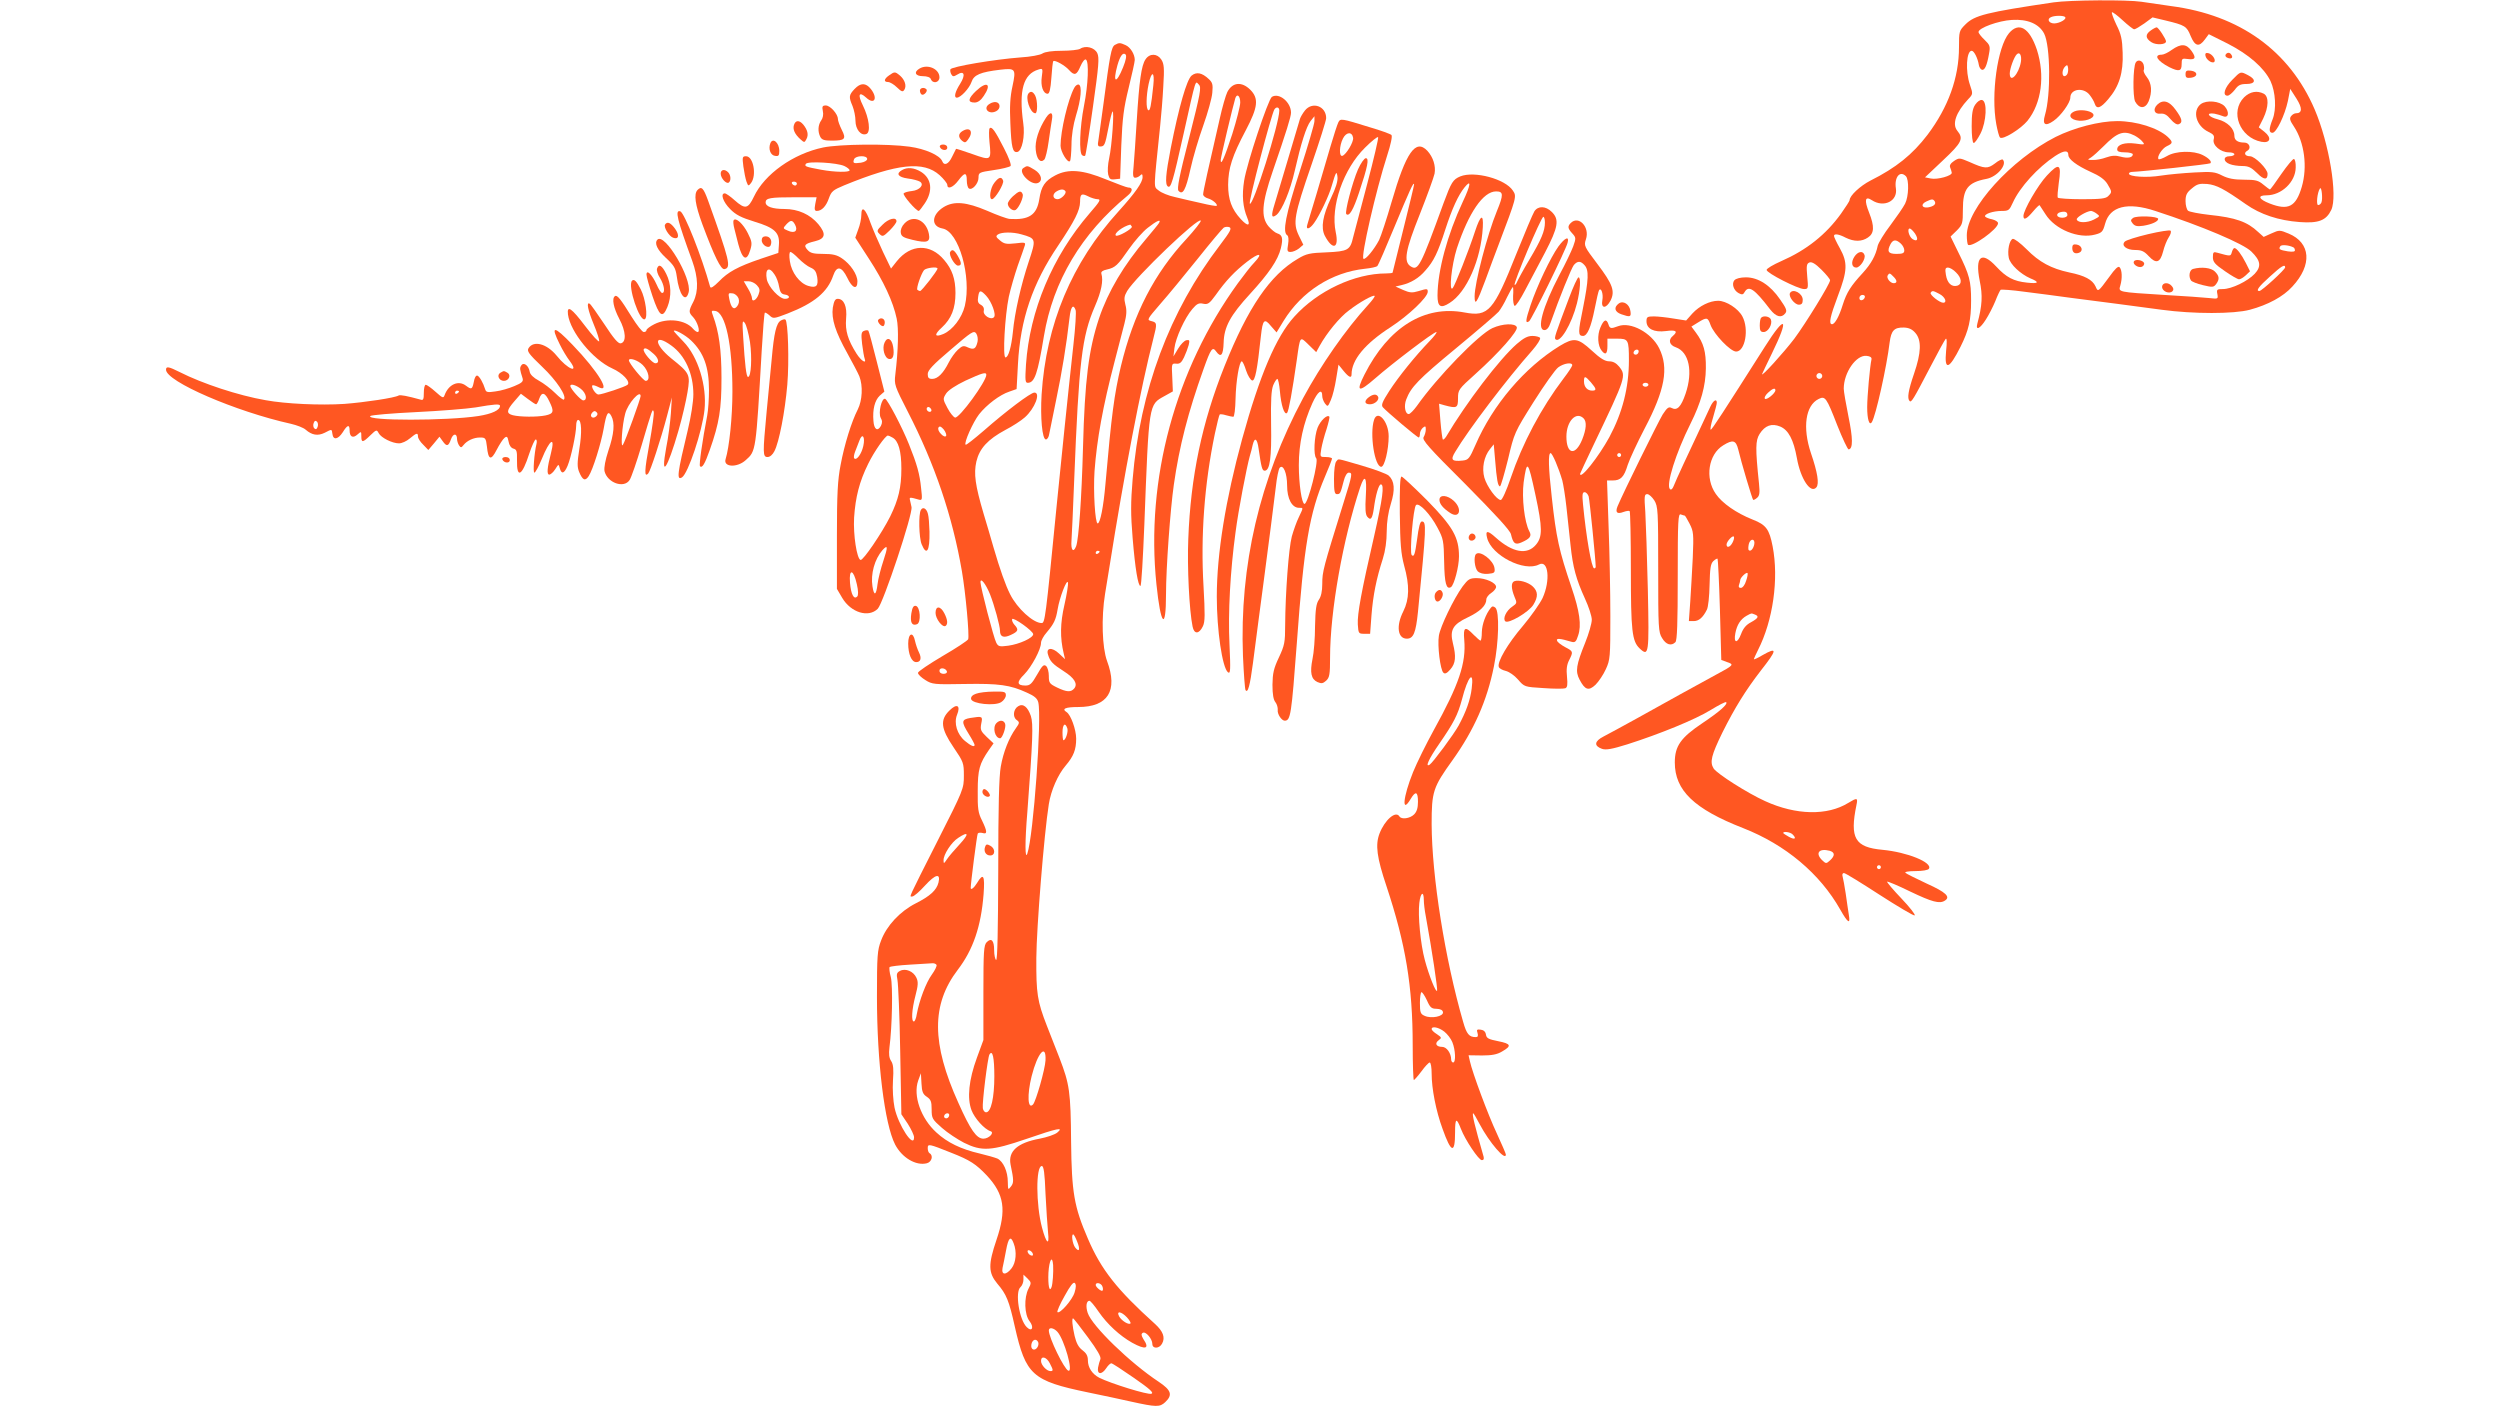 <?xml version="1.0" standalone="no"?>
<!DOCTYPE svg PUBLIC "-//W3C//DTD SVG 20010904//EN"
 "http://www.w3.org/TR/2001/REC-SVG-20010904/DTD/svg10.dtd">
<svg version="1.0" xmlns="http://www.w3.org/2000/svg"
 width="1280pt" height="720pt" viewBox="0 0 1280 720"
 preserveAspectRatio="xMidYMid meet">
<g transform="translate(0,720) scale(0.1,-0.1)"
fill="#ff5722" stroke="none">
<path d="M10515 7188 c-344 -51 -405 -66 -452 -113 -32 -32 -33 -35 -33 -117
0 -156 -55 -307 -161 -448 -77 -101 -161 -169 -293 -235 -52 -27 -106 -77
-106 -100 0 -4 -20 -35 -44 -69 -77 -107 -176 -186 -306 -243 -41 -18 -75 -38
-75 -45 0 -16 161 -98 192 -98 21 0 22 3 16 65 -5 55 -3 65 11 71 12 5 31 -6
62 -37 24 -24 44 -48 44 -54 0 -18 -125 -221 -183 -299 -54 -71 -172 -201
-165 -181 2 6 25 53 50 105 91 186 71 204 -37 33 -216 -340 -270 -423 -276
-423 -4 0 1 28 12 63 10 34 19 68 19 75 0 23 -18 12 -33 -20 -8 -18 -34 -72
-56 -120 -23 -49 -59 -127 -82 -175 -23 -49 -45 -99 -50 -112 -6 -15 -13 -21
-19 -15 -21 21 30 184 105 334 54 108 78 194 79 284 1 86 -11 129 -51 183
l-23 31 34 21 c45 28 50 27 64 -13 18 -48 102 -136 131 -136 46 0 67 115 32
180 -21 40 -83 80 -124 80 -43 0 -96 -26 -132 -65 l-32 -36 -64 10 c-35 6 -81
11 -101 11 -34 0 -38 -3 -38 -25 0 -39 39 -58 100 -50 51 7 63 -1 35 -25 -25
-20 -18 -47 15 -58 68 -24 89 -124 50 -238 -23 -67 -43 -88 -71 -73 -15 8 -23
2 -46 -33 -23 -38 -201 -398 -231 -470 -13 -32 -3 -42 31 -29 14 5 28 7 31 4
3 -4 6 -139 6 -300 0 -313 6 -366 45 -403 47 -44 49 -30 42 299 -4 168 -10
348 -13 399 -6 82 -5 92 10 92 9 0 25 -15 36 -32 19 -31 20 -52 20 -353 0
-301 1 -322 20 -352 20 -34 47 -42 68 -21 9 9 12 97 12 336 0 291 2 324 16
318 9 -3 17 -6 20 -6 2 0 13 -19 25 -42 20 -39 21 -52 16 -173 -4 -71 -9 -174
-13 -227 l-7 -98 25 0 c26 0 47 18 67 58 7 12 13 70 14 127 2 84 5 108 19 122
10 9 20 15 22 12 2 -2 8 -120 12 -261 l7 -257 30 -11 c37 -12 34 -16 -58 -65
-101 -55 -250 -137 -402 -222 -73 -40 -151 -83 -173 -94 -47 -24 -50 -48 -8
-63 20 -7 50 -2 130 23 166 53 348 127 427 176 41 25 76 43 79 40 10 -10 -33
-48 -121 -107 -112 -75 -142 -118 -142 -202 0 -143 99 -238 350 -336 217 -85
393 -233 497 -417 39 -69 53 -78 44 -27 -3 21 -11 71 -16 109 -6 39 -13 78
-16 88 -3 10 0 17 7 17 7 0 88 -50 182 -111 93 -60 174 -108 180 -106 6 2 -24
41 -67 86 -43 45 -76 84 -74 87 3 2 56 -20 119 -51 111 -53 150 -64 177 -46
30 19 5 43 -93 87 -55 26 -104 50 -109 55 -6 5 15 9 51 9 36 0 65 5 69 12 20
32 -111 85 -238 97 -141 13 -168 59 -133 229 8 38 4 39 -42 11 -107 -66 -267
-63 -425 9 -91 41 -246 140 -264 167 -21 33 -12 68 45 185 64 128 119 216 196
316 85 108 87 124 8 79 -23 -14 -43 -23 -43 -20 0 3 10 25 21 47 77 151 107
364 75 530 -17 88 -33 111 -103 138 -83 33 -156 84 -188 131 -57 81 -38 203
38 249 50 31 65 26 77 -22 14 -61 71 -252 76 -257 2 -2 11 2 20 10 13 11 15
25 10 74 -19 181 -18 219 3 253 28 44 62 56 106 38 42 -18 68 -67 85 -161 19
-108 71 -185 100 -150 15 18 6 76 -28 175 -44 131 -28 244 39 277 34 17 40 9
96 -135 27 -68 53 -123 58 -123 23 3 22 57 -1 169 -13 64 -24 128 -24 142 0
83 64 174 117 168 19 -2 27 -8 25 -18 -8 -35 -22 -190 -22 -245 0 -62 11 -97
24 -76 20 32 76 283 91 408 8 61 23 77 73 76 26 -1 43 -9 59 -28 32 -37 30
-100 -7 -208 -30 -87 -36 -127 -23 -140 9 -10 20 9 103 168 40 77 77 145 82
150 6 6 7 -18 2 -62 -10 -103 15 -96 74 22 42 84 54 136 54 236 0 99 -8 132
-65 246 l-40 82 32 31 c29 30 31 36 31 109 0 104 25 137 120 155 55 10 109 74
84 99 -4 3 -22 -5 -40 -20 -38 -28 -51 -28 -131 8 -50 21 -52 22 -78 5 -18
-12 -25 -23 -20 -34 4 -9 7 -21 8 -26 3 -16 -74 -37 -107 -30 l-30 6 92 87
c97 91 107 111 73 152 -27 34 -7 93 56 161 25 26 25 27 9 74 -24 70 -18 174 9
174 12 0 31 -37 37 -74 2 -11 9 -21 15 -23 15 -5 27 24 37 83 7 37 4 44 -23
70 -17 16 -31 34 -31 40 0 21 102 58 171 62 80 5 139 -20 165 -70 32 -63 35
-314 4 -418 -14 -48 1 -59 44 -29 37 25 86 93 86 119 0 45 67 55 99 14 11 -14
23 -34 26 -45 10 -30 30 -23 69 23 56 65 78 136 74 238 -2 69 -8 96 -32 143
-15 32 -26 61 -23 64 3 3 28 -16 55 -41 27 -25 54 -46 59 -46 6 0 29 14 52 30
l42 31 67 -16 c99 -24 108 -29 128 -79 22 -53 43 -59 73 -18 l20 27 98 -49
c107 -55 185 -123 218 -191 26 -56 31 -144 11 -195 -20 -50 -20 -70 -1 -70 20
0 63 89 79 163 l12 62 32 -50 c31 -49 30 -75 -3 -75 -7 0 -18 -6 -24 -14 -10
-12 -7 -23 14 -54 54 -82 70 -207 40 -309 -30 -102 -69 -122 -164 -85 -57 22
-65 42 -16 42 76 0 148 68 149 142 1 23 -3 42 -9 44 -5 2 -34 -33 -64 -76 -30
-44 -56 -80 -59 -80 -2 0 -17 11 -34 25 -25 21 -39 25 -99 25 -51 0 -81 6
-111 21 -37 19 -53 21 -142 16 -56 -3 -132 -10 -171 -16 -72 -12 -165 -6 -165
10 0 5 8 9 18 9 44 1 394 39 399 44 9 8 -7 26 -39 42 -47 24 -138 22 -183 -5
-21 -12 -40 -19 -43 -16 -11 10 18 56 43 67 31 14 31 21 4 47 -50 46 -160 81
-259 81 -91 0 -221 -34 -315 -81 -228 -116 -455 -366 -455 -504 0 -23 3 -44 6
-48 18 -17 154 80 154 110 0 8 -14 16 -30 20 -17 3 -33 10 -36 14 -7 13 41 29
85 29 35 0 39 3 57 43 35 78 128 180 216 238 46 30 68 31 68 5 0 -21 42 -53
112 -85 48 -21 74 -40 88 -63 24 -40 24 -42 4 -62 -12 -13 -40 -16 -134 -16
-65 0 -121 4 -124 8 -3 5 0 39 5 76 15 97 2 105 -61 37 -46 -49 -120 -177
-120 -207 0 -24 17 -15 49 23 17 20 32 35 34 32 1 -2 15 -23 30 -46 49 -78
170 -127 254 -104 35 9 40 15 51 55 24 90 115 113 257 66 240 -78 452 -168
492 -208 48 -47 52 -76 17 -114 -36 -38 -118 -78 -163 -78 -30 0 -33 -2 -28
-26 4 -25 4 -25 -42 -20 -25 3 -129 10 -231 16 -239 15 -234 14 -224 48 11 37
9 81 -4 94 -7 7 -23 -8 -52 -49 -59 -80 -58 -79 -71 -49 -16 34 -55 55 -134
71 -93 20 -154 53 -218 118 -33 33 -64 56 -72 54 -17 -7 -28 -59 -20 -97 7
-34 60 -83 110 -105 50 -20 43 -29 -17 -22 -68 7 -106 27 -157 82 -76 82 -110
53 -85 -72 16 -77 13 -127 -12 -220 -10 -38 14 -26 43 20 15 23 37 66 49 95
11 29 24 55 27 58 3 3 59 -1 124 -10 65 -8 171 -22 236 -31 64 -8 169 -22 232
-30 63 -8 168 -22 233 -31 162 -22 369 -22 451 0 93 25 171 67 218 119 103
111 94 224 -19 271 -46 19 -48 19 -88 1 l-40 -18 -28 25 c-56 53 -116 74 -251
88 -52 6 -100 15 -108 21 -7 6 -13 28 -13 49 0 31 6 44 32 65 27 23 39 26 79
23 48 -5 86 -25 197 -103 75 -53 168 -84 277 -92 96 -7 135 8 161 62 34 72
-11 342 -85 515 -129 300 -383 483 -736 529 -49 7 -117 17 -151 22 -74 11
-366 9 -449 -3z m58 -75 c11 -10 -26 -32 -55 -33 -29 0 -40 24 -15 33 18 8 63
8 70 0z m13 -289 c-3 -8 -10 -14 -16 -14 -14 0 -13 33 3 49 10 10 13 9 15 -4
2 -9 1 -23 -2 -31z m343 -318 c15 -8 34 -22 41 -32 13 -15 11 -16 -37 -9 -55
7 -93 -5 -93 -30 0 -11 12 -15 40 -15 22 0 40 -5 40 -10 0 -17 -26 -22 -63
-12 -24 7 -45 6 -73 -4 -21 -8 -52 -14 -69 -13 -28 0 -29 1 -10 12 11 7 40 33
65 58 71 72 103 83 159 55z m-1171 -208 c17 -17 15 -104 -4 -141 -9 -18 -43
-67 -75 -110 -33 -43 -61 -90 -65 -105 -10 -50 -34 -93 -77 -140 -61 -66 -82
-99 -102 -162 -19 -62 -41 -100 -55 -100 -18 0 -10 39 30 145 49 129 51 170
10 244 -17 30 -30 58 -30 63 0 13 24 10 60 -9 43 -21 82 -21 114 1 32 21 34
56 6 127 -26 65 -21 87 14 64 61 -40 133 -5 123 60 -9 57 20 94 51 63z m2128
-134 c-3 -8 -11 -14 -17 -14 -11 0 -5 64 9 85 9 12 15 -52 8 -71z m-1980 5 c8
-14 -5 -26 -35 -31 -32 -4 -38 16 -9 30 30 14 35 14 44 1z m679 -70 c0 -17
-47 -19 -52 -2 -2 6 4 13 14 16 26 7 38 2 38 -14z m150 7 c18 -13 17 -14 -14
-30 -35 -18 -82 -18 -88 0 -4 11 51 43 73 44 5 0 19 -6 29 -14z m-930 -102
c19 -29 12 -44 -13 -28 -18 12 -29 54 -14 54 5 0 17 -12 27 -26z m-73 -51 c10
-9 18 -24 18 -35 0 -14 -8 -18 -40 -18 -43 0 -50 13 -30 51 13 23 28 24 52 2z
m2011 -20 c4 -2 7 -9 7 -15 0 -7 -13 -8 -36 -5 -42 7 -49 11 -39 26 5 10 46 6
68 -6z m-43 -102 c0 -11 -120 -121 -132 -121 -20 0 -4 22 54 74 60 55 78 65
78 47z m-1685 -26 c30 -29 32 -61 5 -68 -28 -7 -50 13 -57 56 -5 30 -3 37 11
37 9 0 28 -11 41 -25z m-321 -21 c20 -19 21 -34 2 -34 -18 0 -39 27 -31 40 8
13 11 13 29 -6z m236 -89 c29 -15 41 -45 19 -45 -18 0 -70 41 -64 51 8 12 11
12 45 -6z m-382 -17 c-6 -18 -28 -21 -28 -4 0 9 7 16 16 16 9 0 14 -5 12 -12z
m-218 -403 c0 -8 -7 -15 -15 -15 -8 0 -15 7 -15 15 0 8 7 15 15 15 8 0 15 -7
15 -15z m-240 -73 c0 -16 -48 -54 -54 -43 -4 5 4 19 16 30 23 22 38 27 38 13z
m-220 -781 c-12 -23 -30 -28 -30 -9 0 16 34 52 38 39 2 -5 -2 -19 -8 -30z
m112 -7 c-4 -23 -19 -40 -28 -31 -4 3 -3 18 0 32 8 30 33 28 28 -1z m-42 -188
c-6 -21 -18 -36 -27 -36 -10 0 -13 6 -9 16 3 9 6 19 6 24 0 12 31 42 37 36 3
-2 0 -21 -7 -40z m44 -172 c24 -9 19 -19 -19 -40 -25 -13 -40 -31 -51 -61 -19
-50 -39 -47 -29 5 8 43 27 72 57 89 28 15 23 14 42 7z m194 -1126 c22 -22 12
-29 -18 -13 -16 9 -30 18 -30 20 0 10 36 5 48 -7z m190 -84 c27 -8 28 -25 2
-49 -20 -18 -21 -18 -42 2 -35 36 -14 61 40 47z m262 -84 c0 -5 -4 -10 -10
-10 -5 0 -10 5 -10 10 0 6 5 10 10 10 6 0 10 -4 10 -10z"/>
<path d="M9494 5885 c-18 -28 -13 -55 10 -55 20 0 50 46 42 65 -8 23 -34 18
-52 -10z"/>
<path d="M10286 7030 c-59 -71 -93 -313 -65 -466 6 -32 14 -63 19 -68 13 -14
106 43 141 86 72 90 90 232 48 363 -38 113 -92 145 -143 85z m61 -147 c-11
-64 -57 -112 -57 -59 0 24 22 85 36 98 15 15 26 -6 21 -39z"/>
<path d="M11012 7044 c-29 -20 -28 -40 3 -60 24 -16 75 -13 75 4 0 12 -39 72
-48 72 -4 0 -18 -7 -30 -16z"/>
<path d="M5708 6970 c-18 -11 -25 -48 -58 -300 -12 -85 -23 -170 -26 -187 -5
-26 -3 -33 9 -33 22 0 25 7 42 95 8 43 18 81 21 84 10 9 -3 -176 -17 -239 -7
-31 -9 -68 -5 -84 6 -22 11 -27 34 -24 l27 3 6 170 c6 143 12 190 38 296 17
69 31 133 31 142 0 29 -22 65 -47 76 -29 13 -33 13 -55 1z m42 -115 c-35 -87
-54 -81 -29 10 14 50 29 69 42 56 6 -6 2 -29 -13 -66z"/>
<path d="M11120 6945 c-19 -14 -42 -25 -52 -25 -43 0 -23 -32 39 -64 49 -24
63 -21 63 15 0 29 2 31 30 27 41 -6 46 6 20 42 -26 36 -53 38 -100 5z"/>
<path d="M5530 6950 c-8 -5 -50 -10 -93 -10 -49 0 -86 -5 -100 -14 -12 -8 -62
-17 -112 -20 -133 -10 -353 -47 -359 -61 -2 -6 0 -18 5 -26 7 -12 12 -12 30
-1 36 23 44 -1 15 -47 -27 -42 -33 -71 -17 -71 20 0 64 48 75 80 12 37 46 51
147 63 78 9 82 5 63 -84 -12 -53 -15 -106 -11 -189 5 -127 12 -153 36 -148 24
5 40 82 30 148 -23 167 0 251 78 274 22 7 23 5 17 -37 -7 -47 7 -87 30 -87 9
0 15 23 19 81 3 44 7 83 10 86 8 7 60 -22 81 -46 27 -30 39 -26 58 20 10 23
22 38 28 34 16 -10 12 -126 -10 -237 -22 -112 -26 -243 -9 -253 6 -4 12 -5 15
-2 3 2 21 115 40 251 30 212 33 251 22 274 -14 29 -60 41 -88 22z"/>
<path d="M11292 6914 c4 -20 34 -41 45 -31 10 11 -11 41 -31 45 -12 3 -17 -2
-14 -14z"/>
<path d="M11395 6920 c-3 -6 1 -13 10 -16 19 -8 30 0 20 15 -8 14 -22 14 -30
1z"/>
<path d="M5865 6896 c-21 -31 -32 -107 -45 -316 -6 -96 -13 -201 -16 -232 -5
-46 -3 -58 8 -58 8 0 19 5 26 12 9 9 12 7 12 -9 0 -27 -37 -80 -123 -175 -240
-264 -371 -578 -394 -938 -7 -118 3 -230 22 -230 7 0 15 12 17 28 3 15 19 95
36 177 29 139 52 278 68 418 6 56 19 73 31 40 4 -9 -1 -89 -11 -177 -30 -272
-63 -596 -86 -826 -57 -582 -60 -600 -77 -600 -43 0 -125 75 -161 147 -23 45
-52 126 -86 243 -13 47 -36 123 -50 170 -43 146 -51 204 -37 267 16 67 58 113
149 162 35 18 80 47 99 64 51 45 83 127 49 127 -19 0 -145 -95 -259 -195 -49
-42 -90 -75 -93 -72 -10 9 38 116 69 156 39 49 106 100 155 116 l37 13 7 129
c12 227 74 411 206 606 85 127 111 179 112 223 0 41 7 46 41 29 15 -8 38 -15
49 -15 18 0 12 -11 -41 -72 -191 -221 -307 -499 -326 -775 -5 -80 -4 -93 9
-93 35 0 51 45 83 240 47 281 192 524 428 718 27 22 29 42 3 42 -7 0 -57 19
-112 41 -121 50 -194 56 -261 21 -53 -28 -72 -55 -82 -123 -13 -80 -53 -106
-151 -100 -14 1 -66 20 -116 42 -106 45 -169 51 -222 19 -63 -39 -67 -99 -6
-110 83 -15 149 -247 114 -396 -15 -62 -63 -124 -110 -144 -45 -19 -49 -4 -8
33 49 45 70 98 70 177 0 72 -17 121 -58 169 -71 85 -171 82 -242 -6 l-30 -38
-41 85 c-22 47 -51 114 -64 149 -25 73 -47 91 -47 40 0 -18 -7 -52 -16 -74
l-15 -42 70 -108 c75 -115 124 -220 142 -306 11 -51 8 -162 -7 -287 -6 -51 -4
-57 64 -190 139 -270 229 -537 277 -817 19 -110 39 -330 32 -348 -3 -7 -62
-46 -131 -86 -69 -41 -126 -79 -126 -86 0 -8 17 -24 38 -37 35 -22 44 -23 202
-20 176 3 232 -5 317 -44 39 -17 54 -30 59 -50 19 -76 -25 -686 -56 -774 -12
-36 -13 57 0 212 28 370 31 452 18 492 -16 47 -40 66 -65 50 -25 -15 -29 -55
-8 -70 16 -12 16 -15 -4 -43 -35 -49 -64 -121 -77 -196 -9 -50 -13 -204 -13
-533 -1 -306 -4 -461 -11 -457 -5 3 -10 26 -10 50 0 50 -14 65 -38 41 -15 -15
-17 -47 -17 -259 l0 -242 -33 -90 c-42 -114 -51 -208 -28 -269 16 -42 66 -98
98 -108 21 -7 -9 -38 -37 -38 -35 0 -66 44 -128 183 -138 305 -139 504 -3 682
78 102 119 221 132 387 7 96 -1 111 -33 58 -15 -25 -33 -40 -33 -26 0 24 32
272 36 278 3 5 14 6 25 3 25 -8 24 8 -3 64 -20 39 -23 61 -22 151 0 110 9 140
57 210 l24 34 -35 33 c-30 29 -34 36 -28 68 8 38 7 39 -56 29 -46 -8 -47 -19
-8 -82 17 -27 30 -52 30 -56 0 -13 -19 -5 -49 20 -41 34 -58 92 -41 134 20 49
-1 60 -39 22 -49 -48 -44 -92 21 -188 51 -75 53 -80 53 -145 0 -67 -1 -71
-135 -335 -156 -309 -145 -284 -129 -284 8 0 37 25 65 56 54 59 81 65 69 15
-10 -39 -43 -69 -116 -106 -81 -41 -150 -115 -178 -191 -19 -49 -21 -77 -21
-288 0 -333 39 -651 93 -756 35 -67 106 -110 162 -96 25 6 35 39 15 51 -6 3
-10 15 -10 26 0 24 5 23 120 -23 97 -38 127 -58 183 -117 89 -96 101 -176 49
-329 -43 -127 -42 -168 4 -224 47 -55 60 -86 90 -221 56 -247 89 -277 374
-336 80 -17 179 -37 220 -47 131 -29 148 -29 176 -3 39 37 31 61 -33 104 -147
97 -342 286 -364 353 -11 33 -7 62 9 62 5 0 26 -25 47 -56 44 -64 108 -123
172 -159 69 -38 91 -31 57 19 -11 19 -12 26 -3 32 15 9 49 -31 49 -57 0 -26
36 -25 50 2 17 31 5 63 -37 101 -193 174 -275 277 -343 436 -71 164 -83 237
-86 497 -2 256 -8 294 -59 427 -20 51 -49 126 -65 166 -49 126 -55 165 -54
347 1 156 40 638 64 788 11 70 46 150 86 197 41 48 54 82 54 138 0 47 -28 123
-49 136 -27 17 -6 26 59 26 153 0 205 83 148 236 -25 69 -30 221 -10 344 7 41
17 102 22 135 75 475 162 927 226 1175 19 73 18 79 -11 86 -24 6 -23 8 46 88
39 44 125 149 191 231 66 83 126 154 133 159 7 5 20 6 29 3 14 -6 6 -21 -47
-91 -260 -340 -410 -743 -448 -1201 -10 -118 -10 -179 0 -299 13 -159 28 -246
40 -246 5 0 13 141 20 313 24 627 22 614 103 659 l43 24 -3 72 c-4 71 -3 72
20 70 18 -2 27 5 40 32 9 19 20 48 24 63 6 25 4 28 -12 25 -10 -2 -29 -21 -42
-43 l-24 -40 5 42 c6 52 53 156 92 201 23 27 33 32 55 27 24 -5 32 0 64 44 52
74 99 123 161 171 62 48 84 46 38 -3 -17 -17 -55 -66 -85 -107 -321 -443 -473
-1005 -417 -1542 22 -213 49 -241 49 -50 0 133 22 435 40 560 28 197 73 371
152 592 38 107 46 117 65 90 24 -33 36 -19 38 45 2 81 34 140 136 251 96 105
142 172 157 233 12 50 8 68 -18 76 -11 3 -31 20 -45 36 -40 48 -35 118 21 281
71 206 94 281 94 301 0 54 -61 104 -98 81 -19 -13 -128 -340 -142 -429 -12
-75 -7 -135 16 -190 18 -43 3 -46 -33 -7 -47 51 -65 100 -65 176 1 85 20 146
91 280 62 118 67 162 22 207 -44 43 -91 38 -117 -12 -8 -16 -26 -78 -39 -137
-59 -256 -85 -373 -85 -387 0 -8 11 -17 25 -21 23 -6 52 -31 44 -38 -2 -2 -38
4 -79 14 -41 9 -102 23 -134 31 -33 7 -70 22 -84 34 -26 22 -27 -7 8 330 5 50
13 140 16 202 6 95 4 116 -10 138 -21 32 -60 33 -81 1z m40 -133 c-11 -107
-17 -133 -26 -127 -12 7 -11 72 2 134 15 70 32 65 24 -7z m445 -88 c0 -18 -19
-92 -41 -162 -40 -122 -59 -165 -59 -132 0 13 64 282 75 317 9 25 25 11 25
-23z m200 -41 c0 -67 -135 -493 -151 -477 -8 8 110 457 126 483 10 15 25 12
25 -6z m-1095 -413 c7 -12 -22 -41 -40 -41 -23 0 -29 22 -10 37 22 15 41 17
50 4z m620 -244 c-165 -177 -271 -383 -336 -652 -34 -144 -48 -248 -79 -602
-10 -117 -27 -203 -40 -203 -13 0 -23 164 -16 268 12 161 42 329 103 562 19
74 42 161 50 193 11 43 13 68 5 97 -8 32 -6 44 9 70 45 74 369 384 377 360 2
-5 -31 -47 -73 -93z m-141 81 c-4 -7 -34 -43 -65 -80 -115 -134 -196 -271
-242 -408 -53 -160 -73 -316 -82 -660 -7 -263 -22 -470 -35 -506 -14 -37 -28
-21 -24 28 2 24 8 165 14 313 24 604 39 732 106 887 33 76 44 131 33 167 -3 9
7 17 28 21 44 10 55 21 114 106 28 40 71 89 96 108 47 37 70 46 57 24z m-139
-18 c6 -10 -73 -55 -82 -46 -11 11 38 48 74 56 1 0 4 -4 8 -10z m-565 -40 c75
-21 76 -23 37 -140 -39 -117 -72 -261 -81 -360 -8 -77 -23 -130 -38 -130 -15
0 -3 213 17 310 9 41 30 113 46 160 17 47 33 93 36 103 5 16 0 17 -48 11 -46
-5 -58 -3 -79 15 -21 17 -23 22 -10 31 19 12 75 13 120 0z m-430 -175 c0 -11
-81 -115 -89 -115 -4 0 -10 3 -14 6 -7 7 19 82 34 101 11 12 69 19 69 8z m249
-139 c28 -30 53 -98 40 -110 -15 -17 -58 10 -52 33 3 12 -2 23 -14 30 -15 7
-19 18 -15 40 5 37 12 38 41 7z m-44 -236 c-9 -37 -19 -42 -49 -29 -23 11 -29
9 -52 -12 -14 -13 -35 -42 -46 -64 -28 -56 -57 -85 -85 -85 -18 0 -23 6 -23
25 0 19 26 47 118 125 107 92 118 99 130 83 7 -10 10 -29 7 -43z m45 -169 c0
-34 -138 -223 -160 -219 -8 2 -26 24 -39 49 -24 45 -24 47 -7 74 11 17 49 42
99 66 85 39 107 46 107 30z m-283 -187 c-9 -9 -28 6 -21 18 4 6 10 6 17 -1 6
-6 8 -13 4 -17z m77 -126 c-4 -6 -15 -2 -26 10 -12 12 -17 25 -13 33 6 9 13 6
27 -10 10 -13 15 -28 12 -33z m786 -592 c0 -3 -4 -8 -10 -11 -5 -3 -10 -1 -10
4 0 6 5 11 10 11 6 0 10 -2 10 -4z m-561 -219 c22 -56 51 -161 51 -187 0 -31
19 -38 55 -21 39 18 42 27 19 52 -9 10 -14 23 -12 29 4 13 107 -60 108 -77 0
-19 -70 -51 -128 -59 -45 -6 -51 -4 -61 15 -13 23 -81 286 -81 310 0 26 27 -8
49 -62z m381 -53 c-22 -95 -23 -169 -4 -249 l7 -30 -31 29 c-36 34 -68 30 -56
-6 10 -34 23 -48 81 -85 55 -35 72 -65 53 -88 -17 -20 -38 -19 -88 5 -39 19
-42 24 -42 59 0 21 -6 44 -14 51 -12 10 -20 2 -46 -44 -27 -47 -36 -56 -60
-56 -44 0 -46 18 -6 57 38 39 86 128 86 162 0 11 13 35 29 53 37 44 47 64 56
118 10 61 48 160 53 137 2 -9 -6 -61 -18 -113z m-602 -341 c2 -8 -5 -13 -17
-13 -12 0 -21 6 -21 16 0 18 31 15 38 -3z m617 -293 c5 -17 -9 -60 -20 -60 -3
0 -5 18 -5 40 0 42 14 54 25 20z m-551 -592 c-27 -29 -57 -64 -66 -78 -15 -23
-17 -23 -17 -5 -1 29 40 93 75 115 54 36 57 21 8 -32z m-119 -618 c3 -5 -8
-28 -24 -50 -30 -41 -64 -132 -77 -202 -3 -21 -10 -38 -15 -38 -14 0 -11 59 8
132 14 53 15 71 5 92 -15 33 -56 50 -84 35 -17 -9 -19 -16 -13 -47 4 -21 11
-183 14 -362 l6 -325 33 -49 c17 -27 32 -58 32 -69 0 -61 -81 62 -100 152 -7
35 -11 93 -8 138 4 58 2 83 -9 100 -11 16 -13 36 -9 70 14 106 18 315 7 360
-7 25 -9 48 -6 52 4 3 50 9 103 12 53 3 105 6 114 7 9 1 19 -2 23 -8z m558
-489 c-2 -45 -49 -210 -64 -226 -27 -28 -31 49 -7 145 30 119 75 171 71 81z
m-262 -82 c0 -109 -17 -184 -42 -184 -8 0 -15 9 -17 21 -4 27 25 261 34 275
16 26 25 -15 25 -112z m-345 -105 c20 -14 24 -24 24 -64 0 -46 3 -51 53 -95
28 -25 80 -59 113 -76 91 -45 139 -42 320 20 160 55 193 62 157 32 -12 -10
-53 -24 -90 -31 -113 -21 -162 -64 -149 -132 17 -81 17 -94 2 -113 -15 -19
-15 -18 -16 23 0 54 -23 105 -53 120 -12 5 -53 17 -91 26 -95 22 -166 56 -222
108 -79 72 -120 188 -93 265 l14 38 3 -53 c2 -43 8 -55 28 -68z m114 -92 c0
-13 -12 -22 -22 -16 -10 6 -1 24 13 24 5 0 9 -4 9 -8z m493 -404 c4 -79 10
-168 13 -198 8 -71 -9 -58 -31 25 -31 117 -32 315 -1 315 10 0 15 -36 19 -142z
m162 -245 c17 -41 11 -58 -11 -29 -13 19 -20 66 -9 66 3 0 12 -16 20 -37z
m-325 -9 c17 -43 12 -99 -11 -128 -28 -36 -53 -35 -46 2 4 15 11 55 18 90 12
66 24 77 39 36z m98 -53 c3 -8 -1 -12 -9 -9 -7 2 -15 10 -17 17 -3 8 1 12 9 9
7 -2 15 -10 17 -17z m104 -58 c2 -38 -2 -95 -8 -113 -11 -30 -19 9 -16 74 4
65 20 92 24 39z m-126 -121 c-24 -46 -21 -133 5 -166 25 -32 13 -58 -14 -31
-39 38 -61 181 -32 205 8 7 15 24 15 38 l0 26 21 -20 c20 -20 20 -23 5 -52z
m236 -19 c-11 -38 -76 -112 -88 -101 -3 4 13 41 37 83 29 53 45 73 52 66 7 -7
7 -22 -1 -48z m142 31 c4 -9 4 -19 1 -22 -6 -6 -35 18 -35 29 0 16 28 10 34
-7z m126 -159 c13 -14 21 -28 18 -31 -9 -9 -46 14 -58 36 -16 30 11 26 40 -5z
m-200 -102 c48 -65 69 -101 64 -112 -4 -9 -9 -28 -12 -43 -6 -36 19 -38 42 -3
9 14 21 25 26 25 5 0 57 -34 116 -75 82 -57 103 -76 89 -81 -16 -7 -207 52
-267 82 -36 19 -58 52 -58 89 0 23 -8 37 -28 52 -20 15 -31 36 -40 73 -12 52
-15 90 -8 90 3 0 36 -43 76 -97z m-156 28 c35 -39 83 -208 56 -199 -21 7 -100
169 -100 206 0 18 25 14 44 -7z m-100 -50 c9 -14 -4 -41 -20 -41 -8 0 -14 8
-14 18 0 29 22 43 34 23z m61 -111 c18 -35 19 -40 3 -40 -19 0 -48 31 -48 52
0 28 28 21 45 -12z"/>
<path d="M10935 6880 c-14 -22 -16 -175 -3 -200 21 -38 52 -38 69 1 19 48 16
92 -9 124 -12 15 -19 31 -16 36 3 5 2 18 -1 29 -7 21 -30 27 -40 10z"/>
<path d="M4708 6849 c-31 -18 -22 -39 17 -39 22 0 38 -6 41 -15 10 -26 44 -18
44 9 0 43 -60 70 -102 45z"/>
<path d="M11190 6820 c0 -17 5 -21 28 -18 16 2 27 9 27 18 0 9 -11 16 -27 18
-23 3 -28 -1 -28 -18z"/>
<path d="M4552 6814 c-26 -18 -29 -34 -5 -34 9 0 30 -12 45 -27 24 -23 30 -25
38 -13 13 20 3 51 -22 73 -25 21 -28 21 -56 1z"/>
<path d="M6101 6813 c-25 -21 -65 -160 -107 -373 -26 -134 -30 -185 -14 -195
15 -9 25 23 80 270 66 295 59 271 78 252 14 -14 9 -41 -50 -274 -50 -194 -63
-261 -54 -270 22 -24 37 4 61 111 13 60 43 160 66 224 23 65 44 140 46 167 4
43 1 53 -19 71 -34 32 -62 37 -87 17z"/>
<path d="M11429 6791 c-39 -39 -52 -81 -24 -81 8 0 24 14 37 30 17 24 29 30
60 30 47 0 51 23 8 45 -39 20 -37 21 -81 -24z"/>
<path d="M4375 6744 c-29 -31 -30 -40 -10 -87 8 -20 15 -54 15 -75 0 -44 28
-79 56 -68 23 9 14 81 -18 146 -28 56 -20 74 17 40 42 -39 61 -3 24 44 -26 33
-53 33 -84 0z"/>
<path d="M4997 6734 c-41 -39 -44 -59 -7 -59 16 0 32 11 47 34 42 62 16 78
-40 25z"/>
<path d="M5500 6750 c-32 -59 -70 -221 -70 -296 0 -31 37 -91 48 -79 4 3 7 41
8 83 0 48 9 104 23 150 26 84 32 153 14 159 -6 2 -17 -5 -23 -17z"/>
<path d="M4710 6736 c0 -8 4 -17 9 -20 11 -7 33 18 24 27 -12 12 -33 7 -33 -7z"/>
<path d="M5267 6723 c-20 -20 7 -103 34 -103 12 0 12 66 -1 91 -11 20 -22 24
-33 12z"/>
<path d="M11490 6702 c-74 -74 -23 -206 88 -228 46 -9 55 20 16 51 l-29 23 23
46 c28 59 29 111 3 126 -35 18 -71 11 -101 -18z"/>
<path d="M10113 6664 c-14 -21 -18 -48 -18 -111 0 -47 4 -84 10 -85 6 -1 21
21 35 48 31 61 36 166 8 172 -10 2 -24 -8 -35 -24z"/>
<path d="M5068 6669 c-39 -22 -6 -59 33 -38 23 12 22 42 -1 46 -8 2 -23 -2
-32 -8z"/>
<path d="M11045 6664 c-24 -24 -15 -50 17 -46 19 2 33 -6 52 -29 16 -19 32
-29 41 -25 22 8 18 28 -16 74 -33 46 -65 54 -94 26z"/>
<path d="M11268 6667 c-45 -35 -24 -112 39 -142 27 -13 32 -20 27 -39 -7 -30
36 -66 77 -66 16 0 29 -4 29 -10 0 -5 -11 -10 -25 -10 -33 0 -33 -28 1 -40 14
-6 43 -10 64 -10 32 0 46 -7 75 -35 36 -37 55 -38 55 -5 0 25 -65 90 -90 90
-26 0 -34 17 -14 28 22 12 11 42 -15 42 -34 0 -51 12 -51 35 0 36 -35 71 -85
84 -49 12 -64 36 -17 29 15 -3 35 -9 44 -13 29 -12 34 22 8 51 -26 27 -92 33
-122 11z"/>
<path d="M4213 6631 c4 -17 0 -36 -8 -47 -17 -23 -19 -58 -5 -85 8 -15 21 -19
58 -19 68 0 76 8 52 55 -11 22 -20 47 -20 56 0 25 -39 69 -62 69 -17 0 -20 -5
-15 -29z"/>
<path d="M6681 6634 c-11 -14 -22 -33 -25 -42 -3 -9 -30 -100 -60 -202 -30
-102 -62 -209 -71 -238 -18 -58 -15 -72 11 -52 29 25 70 124 93 225 32 141 59
226 81 255 l20 25 0 -25 c0 -14 -34 -129 -75 -256 -73 -226 -90 -313 -64 -329
6 -4 8 -22 4 -46 -6 -34 -4 -39 13 -39 11 0 30 8 43 18 l22 19 -23 47 c-31 65
-25 102 65 363 41 119 75 226 75 238 0 62 -71 87 -109 39z"/>
<path d="M10622 6630 c-38 -16 -24 -44 23 -48 45 -3 87 19 70 37 -16 16 -67
22 -93 11z"/>
<path d="M5356 6598 c-38 -58 -58 -121 -53 -166 5 -48 24 -69 44 -49 6 7 16
48 22 92 6 44 14 95 17 113 7 38 -8 43 -30 10z"/>
<path d="M6852 6573 c-5 -10 -23 -65 -40 -123 -17 -58 -49 -168 -72 -245 -23
-77 -45 -148 -47 -157 -8 -27 13 -21 35 10 29 40 77 141 91 192 21 72 25 78
29 43 2 -21 -9 -56 -33 -106 -43 -92 -53 -152 -32 -194 40 -76 74 -66 56 18
-28 131 39 324 150 433 33 33 63 57 67 54 3 -4 -22 -111 -56 -240 -34 -128
-66 -251 -72 -273 -15 -66 -27 -72 -136 -77 -86 -3 -104 -7 -147 -33 -142 -83
-255 -248 -376 -551 -115 -288 -173 -564 -185 -884 -6 -141 5 -366 22 -448 8
-40 33 -40 53 2 11 23 11 60 3 205 -15 256 4 520 58 780 11 52 22 96 25 99 2
2 17 1 32 -4 15 -4 32 -8 37 -8 6 -1 11 41 12 92 2 90 19 192 32 192 4 0 14
-21 22 -47 9 -27 23 -49 31 -51 15 -3 26 51 45 229 9 83 18 91 51 50 l29 -33
36 59 c93 151 247 249 417 267 30 3 58 9 63 14 5 5 44 95 87 199 79 190 100
237 101 218 0 -6 -25 -109 -55 -229 -30 -120 -55 -220 -55 -222 0 -2 -15 -4
-33 -4 -161 0 -351 -89 -470 -221 -93 -102 -177 -299 -267 -626 -85 -311 -130
-589 -130 -808 0 -171 28 -363 57 -387 13 -10 14 9 8 143 -8 161 4 376 31 574
14 110 57 333 73 390 5 17 12 42 15 58 10 41 23 32 30 -20 14 -96 18 -113 31
-113 27 0 36 67 33 237 -2 125 1 176 11 201 7 17 17 32 21 32 4 0 10 -28 13
-62 6 -72 23 -126 37 -112 8 9 26 106 50 274 17 122 15 119 60 75 l39 -38 18
33 c36 65 102 146 150 181 54 42 125 81 131 74 3 -3 -13 -24 -34 -47 -114
-125 -240 -305 -332 -476 -223 -416 -326 -858 -308 -1321 4 -91 10 -169 13
-174 12 -19 23 23 38 137 17 128 40 310 56 426 23 174 51 391 61 475 5 50 15
95 20 100 18 20 38 -27 38 -91 0 -68 25 -114 61 -114 23 0 23 3 -1 -48 -11
-22 -27 -67 -36 -99 -16 -61 -33 -291 -34 -454 0 -88 -3 -103 -32 -165 -27
-57 -32 -81 -33 -140 0 -49 5 -77 15 -89 8 -10 13 -28 12 -40 -3 -21 20 -55
36 -55 30 1 34 28 62 400 36 497 64 662 144 850 20 46 36 88 36 92 0 4 -14 8
-31 8 -31 0 -31 0 -24 42 4 23 16 69 27 101 10 33 17 61 14 64 -11 12 -45 -20
-60 -57 -17 -44 -22 -140 -7 -156 14 -14 -42 -234 -60 -234 -14 0 -29 102 -29
198 0 111 23 215 69 317 28 62 51 78 51 36 0 -9 6 -26 14 -37 14 -18 15 -17
30 18 9 20 21 69 27 108 l12 73 26 -32 c27 -33 41 -39 41 -18 0 74 68 157 200
242 92 60 190 153 190 181 0 17 -3 17 -49 3 -30 -9 -44 -8 -76 6 l-40 18 30 7
c48 11 90 36 123 75 43 48 64 92 102 210 35 108 66 175 98 215 36 45 33 15 -8
-72 -80 -171 -129 -353 -130 -481 0 -58 16 -68 62 -38 87 54 161 222 170 388
4 72 -12 63 -40 -22 -30 -93 -103 -278 -114 -290 -21 -24 -6 118 21 203 61
184 135 292 201 292 38 0 39 -16 4 -101 -49 -119 -114 -369 -114 -436 0 -52
12 -34 55 82 20 55 50 136 67 180 94 248 94 249 74 279 -39 60 -197 102 -269
73 -38 -16 -46 -29 -86 -137 -118 -325 -130 -348 -168 -324 -38 24 -28 81 46
266 38 96 72 190 76 209 7 39 -7 84 -37 117 -60 63 -109 -7 -183 -262 -25 -86
-54 -174 -64 -195 -25 -48 -70 -103 -80 -96 -15 8 64 351 121 528 19 58 28
101 22 106 -5 5 -54 23 -109 39 -149 46 -152 47 -163 25z m76 -79 c3 -21 -35
-85 -55 -92 -18 -5 -16 52 3 89 17 34 47 36 52 3z"/>
<path d="M4065 6560 c-7 -22 4 -47 33 -73 20 -18 21 -18 31 1 12 22 6 47 -17
75 -20 23 -39 22 -47 -3z"/>
<path d="M5067 6543 c-4 -3 -4 -35 -1 -69 10 -97 9 -97 -87 -63 -45 16 -83 28
-84 27 -1 -2 -10 -20 -20 -40 -18 -39 -41 -49 -51 -23 -12 30 -87 63 -167 74
-114 16 -358 13 -442 -4 -154 -32 -301 -137 -355 -252 -30 -63 -45 -66 -99
-18 -21 19 -44 35 -50 35 -24 0 -9 -44 27 -80 29 -30 57 -44 125 -65 103 -31
130 -56 125 -119 l-3 -41 -90 -30 c-117 -40 -167 -67 -215 -117 -26 -26 -41
-36 -44 -27 -43 156 -132 380 -153 387 -29 9 -16 -42 61 -253 31 -86 33 -156
6 -210 -25 -48 -25 -54 -1 -79 22 -24 38 -76 23 -76 -5 0 -15 7 -23 16 -39 47
-132 58 -199 24 -22 -11 -40 -25 -40 -30 0 -6 -6 -10 -14 -10 -8 0 -35 35 -62
78 -56 91 -74 113 -85 106 -18 -11 -8 -60 22 -117 34 -64 37 -119 7 -125 -13
-2 -36 25 -83 97 -37 55 -70 103 -76 106 -18 11 -9 -33 21 -106 17 -40 29 -79
28 -86 -2 -7 -35 29 -73 79 -69 91 -93 108 -87 58 12 -90 127 -231 226 -276
54 -24 96 -69 79 -84 -10 -10 -131 -50 -149 -50 -14 0 -39 38 -31 47 3 2 15
-1 27 -7 74 -40 5 76 -129 215 -96 100 -114 100 -65 2 14 -29 37 -67 51 -85
51 -68 -11 -43 -67 27 -50 61 -118 80 -144 38 -9 -15 1 -29 70 -95 74 -70 128
-152 111 -168 -3 -3 -23 12 -44 33 -22 22 -60 51 -84 64 -28 15 -45 32 -47 46
-5 31 -31 51 -43 32 -9 -13 -8 -20 7 -67 4 -15 -4 -23 -43 -39 -26 -11 -69
-24 -96 -27 -40 -6 -48 -5 -53 11 -10 33 -29 66 -40 70 -7 2 -15 -12 -18 -32
-8 -39 -12 -41 -40 -20 -39 30 -90 7 -110 -49 -6 -16 -10 -14 -46 18 -22 20
-45 36 -50 36 -6 0 -10 -18 -10 -41 0 -34 -3 -40 -17 -35 -65 18 -105 26 -112
21 -20 -12 -173 -35 -278 -43 -122 -8 -300 0 -403 19 -139 24 -324 85 -440
144 -56 28 -70 31 -70 12 0 -60 356 -214 640 -277 30 -7 64 -20 75 -30 32 -28
62 -33 97 -16 39 20 36 20 40 -6 4 -33 29 -28 53 9 24 39 35 41 35 9 0 -33 17
-42 41 -20 18 16 19 16 19 -9 0 -35 7 -34 46 4 31 30 33 30 43 11 12 -23 69
-52 104 -52 14 0 39 11 55 25 35 29 42 31 42 10 0 -9 12 -28 27 -42 l26 -27
29 34 28 34 16 -22 c21 -30 30 -28 43 9 11 31 31 32 31 1 0 -9 5 -24 10 -32 9
-13 12 -13 23 1 18 23 52 39 85 39 27 0 30 -3 35 -46 7 -70 21 -74 50 -17 14
27 32 55 40 61 12 10 16 7 21 -19 3 -19 13 -33 25 -36 16 -4 19 -13 18 -59 -2
-97 26 -82 63 34 13 39 28 72 33 72 5 0 7 -10 4 -22 -12 -49 -19 -148 -11
-148 5 0 22 31 38 70 41 101 70 119 47 30 -20 -76 -22 -110 -9 -110 7 0 21 12
31 28 17 27 17 27 23 5 9 -33 23 -28 40 12 18 43 44 166 44 206 0 16 4 29 10
29 18 0 20 -65 6 -150 -11 -70 -11 -91 -1 -116 18 -43 31 -49 49 -22 22 34 63
166 77 244 14 81 23 94 39 64 19 -35 14 -92 -15 -177 -16 -49 -23 -87 -20
-105 14 -60 100 -91 129 -45 8 12 36 92 61 177 56 190 56 189 62 172 3 -7 -7
-80 -22 -163 -26 -140 -27 -176 -6 -153 11 12 64 173 96 294 l25 95 -5 -80
c-3 -44 -13 -124 -24 -177 -30 -163 5 -113 63 88 19 66 39 153 46 196 15 91
12 97 -83 173 -91 74 -91 132 0 66 71 -51 113 -144 113 -250 0 -37 -12 -115
-29 -185 -53 -220 -58 -258 -29 -240 31 20 103 234 115 345 13 124 -33 273
-108 350 -27 28 -49 52 -49 54 0 12 59 -20 88 -48 65 -62 92 -136 92 -254 0
-45 -4 -104 -9 -130 -25 -130 -43 -255 -37 -260 11 -12 25 12 50 83 49 139 60
210 60 369 0 144 -13 237 -44 320 -9 24 -8 26 12 23 53 -8 88 -173 88 -413 0
-130 -16 -285 -35 -346 -13 -41 59 -45 103 -5 53 47 52 42 82 561 6 104 13
192 16 194 2 2 13 -4 24 -14 19 -18 22 -17 93 10 136 53 204 109 233 194 18
52 43 48 72 -11 25 -54 52 -64 52 -19 0 36 -36 89 -79 118 -26 18 -48 23 -96
23 -49 0 -66 4 -80 20 -22 24 -16 32 38 45 53 13 58 37 17 87 -42 50 -103 78
-174 78 -61 0 -96 12 -96 34 0 22 24 26 146 26 l115 0 -7 -35 c-5 -27 -3 -35
8 -35 25 0 48 24 62 65 13 36 21 42 78 66 273 112 407 126 489 52 21 -19 39
-42 39 -49 0 -25 29 -15 56 21 33 44 44 44 44 1 0 -19 5 -38 11 -41 17 -11 49
26 49 55 0 27 3 28 77 39 43 6 82 16 87 21 5 5 -8 42 -34 92 -46 90 -62 112
-73 101z m-627 -157 c0 -8 -14 -16 -32 -19 -38 -5 -43 -3 -35 18 8 19 67 21
67 1z m-117 -36 c15 -7 27 -17 27 -22 0 -11 -76 -10 -146 3 -80 15 -86 17 -78
30 9 15 160 6 197 -11z m-243 -90 c0 -5 -4 -10 -9 -10 -6 0 -13 5 -16 10 -3 6
1 10 9 10 9 0 16 -4 16 -10z m-9 -211 c16 -31 -2 -46 -37 -30 -26 11 -26 12
-9 31 23 25 32 25 46 -1z m18 -173 c19 -19 46 -40 61 -46 21 -9 29 -20 34 -48
7 -46 -4 -58 -45 -46 -45 13 -87 69 -95 127 -4 27 -3 47 3 47 5 0 24 -15 42
-34z m-123 -82 c10 -14 20 -42 23 -62 5 -28 12 -38 29 -40 28 -4 29 -22 1 -22
-29 0 -85 61 -93 100 -10 54 12 68 40 24z m-91 -54 c15 -16 17 -26 9 -47 -10
-29 -34 -43 -34 -19 0 8 -9 31 -21 50 l-21 36 24 0 c14 0 33 -9 43 -20z m-94
-67 c5 -13 3 -28 -6 -40 -17 -23 -32 -10 -41 36 -6 30 -5 32 16 29 13 -1 26
-13 31 -25z m59 -225 c11 -79 6 -178 -10 -178 -9 0 -16 61 -25 205 -5 79 -4
88 8 72 8 -10 20 -54 27 -99z m-492 -61 c25 -23 29 -47 8 -47 -17 0 -67 60
-60 72 6 10 21 3 52 -25z m-57 -56 c31 -31 40 -81 15 -81 -12 0 -86 90 -86
105 0 16 46 1 71 -24z m-317 -122 c28 -22 35 -59 12 -59 -12 0 -66 60 -66 74
0 13 29 5 54 -15z m-624 -13 c0 -3 -4 -8 -10 -11 -5 -3 -10 -1 -10 4 0 6 5 11
10 11 6 0 10 -2 10 -4z m463 -52 c25 -51 22 -62 -20 -71 -44 -9 -130 -8 -167
1 -35 9 -33 25 8 72 l33 38 36 -27 c20 -15 38 -27 42 -27 3 0 11 13 16 29 13
37 30 32 52 -15z m467 28 c0 -13 -79 -233 -91 -250 -12 -20 -4 102 12 160 13
52 79 126 79 90z m-720 -50 c0 -22 -41 -41 -110 -52 -163 -25 -579 -25 -554 0
5 5 110 14 234 20 124 6 261 17 305 24 98 17 125 19 125 8z m493 -53 c-17 -17
-37 -1 -22 17 8 10 15 12 23 4 7 -7 7 -13 -1 -21z m-1427 -55 c-4 -12 -10 -14
-17 -7 -5 5 -7 17 -3 27 4 12 10 14 17 7 5 -5 7 -17 3 -27z"/>
<path d="M4928 6529 c-22 -13 -23 -32 -2 -50 14 -11 18 -10 30 6 30 40 12 68
-28 44z"/>
<path d="M3944 6466 c-11 -29 1 -61 24 -64 18 -3 22 1 22 25 0 43 -34 71 -46
39z"/>
<path d="M4812 6448 c7 -19 38 -22 38 -4 0 10 -9 16 -21 16 -12 0 -19 -5 -17
-12z"/>
<path d="M3806 6348 c4 -29 11 -64 16 -78 9 -24 10 -24 24 -6 29 40 11 136
-26 136 -19 0 -20 -4 -14 -52z"/>
<path d="M6953 6333 c-29 -67 -69 -220 -60 -229 15 -15 36 22 65 109 45 135
53 177 35 177 -8 0 -26 -26 -40 -57z"/>
<path d="M5240 6340 c-31 -19 37 -91 74 -77 27 11 18 46 -16 67 -38 23 -38 23
-58 10z"/>
<path d="M4618 6329 c-32 -18 -20 -36 30 -43 26 -3 54 -11 62 -16 24 -15 -1
-44 -41 -48 -19 -2 -38 -7 -42 -12 -8 -7 63 -90 77 -90 3 0 17 18 31 39 43 64
35 127 -19 161 -36 22 -71 25 -98 9z"/>
<path d="M3690 6311 c0 -23 28 -54 41 -46 13 9 11 39 -3 53 -18 18 -38 14 -38
-7z"/>
<path d="M5091 6264 c-21 -26 -29 -84 -12 -84 15 0 63 79 57 95 -8 22 -22 19
-45 -11z"/>
<path d="M3572 6228 c-21 -21 -13 -75 24 -176 62 -166 95 -233 113 -230 36 7
27 43 -84 352 -23 63 -33 74 -53 54z"/>
<path d="M5186 6195 c-14 -13 -26 -30 -26 -38 0 -19 26 -40 40 -32 17 11 42
66 36 81 -8 20 -19 17 -50 -11z"/>
<path d="M7856 6118 c-8 -13 -49 -110 -92 -217 -117 -294 -143 -324 -265 -301
-206 39 -390 -75 -513 -318 -45 -89 -31 -94 54 -20 89 78 300 238 314 238 6 0
-10 -21 -35 -47 -74 -77 -158 -181 -206 -255 -36 -56 -42 -72 -33 -83 18 -21
176 -155 184 -155 3 0 6 8 6 19 0 10 7 24 15 31 13 10 15 9 15 -9 0 -12 -5
-29 -11 -39 -9 -14 23 -51 215 -242 155 -157 227 -235 232 -255 11 -47 21 -56
52 -43 46 20 56 33 42 58 -25 47 -39 171 -29 250 17 119 22 114 60 -62 37
-171 37 -217 3 -257 -45 -54 -120 -40 -205 36 -43 39 -55 38 -45 -1 22 -90
191 -176 266 -136 48 25 59 -82 18 -172 -14 -29 -59 -93 -101 -143 -77 -90
-133 -185 -123 -210 2 -7 18 -16 35 -20 17 -4 45 -23 63 -44 33 -38 33 -38
130 -44 54 -4 104 -4 112 -1 11 4 13 18 9 59 -4 38 -1 62 11 85 22 44 21 45
-21 67 -20 11 -39 25 -41 33 -5 13 14 12 74 -6 18 -5 24 0 34 32 18 52 8 124
-34 247 -64 189 -78 253 -101 462 -17 150 -19 225 -6 225 9 0 41 -75 60 -140
5 -19 15 -80 21 -135 6 -55 15 -143 21 -195 12 -116 29 -176 74 -275 19 -41
35 -90 35 -108 0 -18 -15 -71 -34 -118 -46 -114 -51 -146 -29 -188 28 -54 47
-60 82 -27 16 16 40 51 53 80 22 48 23 62 23 271 0 121 -4 327 -9 458 l-8 237
29 0 c41 0 58 17 77 80 10 30 49 114 86 185 105 199 125 311 75 412 -40 80
-146 137 -210 113 -37 -14 -43 -13 -50 10 -10 30 -24 24 -41 -17 -17 -39 -14
-94 7 -119 19 -24 29 -16 29 24 l0 38 49 0 c58 0 61 -4 61 -111 0 -139 -33
-268 -100 -393 -55 -101 -150 -221 -150 -188 0 2 32 70 71 152 165 345 166
350 129 397 -15 18 -31 27 -51 27 -21 0 -45 14 -89 55 -71 65 -91 68 -164 24
-181 -111 -343 -302 -432 -508 -30 -69 -36 -76 -65 -79 -56 -6 -64 3 -38 45
68 114 264 372 395 520 25 29 43 57 39 63 -3 5 -21 10 -39 10 -25 0 -45 -11
-80 -41 -89 -78 -259 -301 -362 -475 -7 -10 -14 -17 -17 -14 -2 3 -8 45 -12
94 l-7 89 28 -8 c63 -17 69 -14 69 35 0 44 2 47 90 126 119 107 219 220 211
239 -8 21 -72 19 -125 -5 -70 -32 -283 -251 -387 -399 -16 -22 -35 -41 -41
-41 -19 0 -26 42 -13 75 24 63 61 102 255 262 110 91 208 175 218 187 10 12
30 45 43 74 14 28 27 52 30 52 2 0 3 -21 1 -46 -1 -26 3 -48 8 -50 6 -2 29 33
53 79 24 45 70 133 103 195 67 129 74 168 34 207 -31 31 -70 32 -89 3z m54
-57 c0 -43 -18 -87 -80 -191 -31 -52 -59 -104 -63 -114 -4 -10 -10 -17 -12
-14 -8 7 136 348 147 348 4 0 8 -13 8 -29z m480 -659 c0 -13 -12 -22 -22 -16
-10 6 -1 24 13 24 5 0 9 -4 9 -8z m-340 -72 c0 -5 -20 -36 -44 -67 -116 -153
-211 -333 -271 -510 -22 -65 -44 -113 -51 -113 -21 0 -71 69 -84 114 -14 49
-2 109 29 147 l19 24 7 -80 c8 -100 14 -135 25 -135 4 0 22 62 41 138 32 136
33 138 131 294 55 87 111 166 126 177 28 21 72 28 72 11z m95 -87 c29 -34 31
-43 7 -43 -25 0 -42 19 -42 47 0 30 6 29 35 -4z m295 -13 c0 -5 -7 -10 -15
-10 -8 0 -15 5 -15 10 0 6 7 10 15 10 8 0 15 -4 15 -10z m-332 -172 c17 -17
14 -55 -7 -108 -35 -86 -81 -77 -81 15 0 78 50 131 88 93z m192 -188 c0 -5 -4
-10 -10 -10 -5 0 -10 5 -10 10 0 6 5 10 10 10 6 0 10 -4 10 -10z m-166 -212
c5 -18 36 -327 36 -360 0 -5 -4 -8 -8 -8 -13 0 -41 162 -57 328 -5 50 -3 62 8
62 8 0 17 -10 21 -22z"/>
<path d="M10921 6084 c-13 -10 -13 -14 -1 -29 11 -13 23 -15 53 -11 44 7 77
22 77 35 0 14 -111 18 -129 5z"/>
<path d="M3756 6072 c-3 -5 -1 -24 4 -43 5 -19 14 -54 20 -79 21 -79 43 -91
61 -31 11 35 9 45 -12 87 -24 48 -62 83 -73 66z"/>
<path d="M4518 6049 c-29 -28 -30 -32 -15 -47 16 -15 19 -14 52 18 19 19 35
40 35 47 0 24 -41 14 -72 -18z"/>
<path d="M4631 6056 c-14 -14 -21 -33 -19 -47 2 -19 13 -26 60 -37 75 -18 92
-12 84 30 -14 72 -81 101 -125 54z"/>
<path d="M8042 6058 c-17 -17 -15 -28 8 -53 19 -21 20 -24 5 -66 -9 -24 -40
-90 -71 -147 -86 -164 -118 -282 -76 -282 12 0 23 13 31 38 44 125 107 280
119 295 19 22 35 22 55 -1 23 -25 21 -73 -8 -219 -26 -125 -26 -143 0 -143 22
0 41 45 60 140 9 47 19 89 22 94 11 17 23 -20 17 -51 -8 -44 19 -45 42 -2 24
48 11 84 -67 187 -68 90 -70 94 -59 127 21 62 -37 124 -78 83z"/>
<path d="M3405 6050 c-8 -13 20 -59 41 -67 29 -11 34 12 11 45 -23 32 -41 40
-52 22z"/>
<path d="M10998 6001 c-59 -14 -113 -31 -119 -38 -20 -20 8 -43 53 -43 32 0
46 -6 69 -31 38 -41 59 -35 74 23 6 25 19 58 29 73 10 15 14 30 9 34 -4 4 -56
-4 -115 -18z"/>
<path d="M3900 5970 c0 -26 38 -47 46 -25 9 23 -3 45 -26 45 -13 0 -20 -7 -20
-20z"/>
<path d="M3366 5973 c-17 -18 -1 -52 43 -93 42 -39 50 -52 56 -95 12 -95 46
-139 61 -81 17 71 -123 306 -160 269z"/>
<path d="M7979 5938 c-40 -56 -110 -203 -143 -302 -26 -78 -27 -94 -7 -81 12
7 189 367 197 402 10 36 -13 27 -47 -19z"/>
<path d="M10610 5931 c0 -24 13 -33 35 -25 23 9 14 38 -13 42 -16 3 -22 -2
-22 -17z"/>
<path d="M11427 5909 c-6 -22 -6 -22 -74 -3 -20 6 -23 3 -23 -23 0 -24 10 -36
61 -71 33 -23 66 -42 73 -42 7 0 22 9 34 20 l22 21 -21 42 c-23 45 -47 77 -59
77 -4 0 -10 -10 -13 -21z"/>
<path d="M4865 5910 c-9 -14 23 -70 40 -70 20 0 19 15 -2 51 -18 30 -28 35
-38 19z"/>
<path d="M10926 5862 c-9 -14 21 -35 40 -28 8 3 14 12 12 19 -6 15 -44 22 -52
9z"/>
<path d="M3364 5825 c-3 -8 3 -30 15 -48 22 -36 28 -77 11 -77 -5 0 -18 19
-28 43 -23 51 -52 80 -52 51 0 -10 14 -60 31 -111 35 -103 51 -115 76 -55 22
54 20 119 -6 170 -22 44 -38 53 -47 27z"/>
<path d="M11228 5823 c-18 -5 -24 -39 -10 -59 4 -6 31 -17 61 -24 50 -12 55
-11 68 6 18 25 16 41 -7 64 -19 19 -67 25 -112 13z"/>
<path d="M8033 5673 c-71 -188 -76 -203 -69 -210 23 -23 83 77 110 184 17 68
21 133 8 133 -5 0 -27 -48 -49 -107z"/>
<path d="M8880 5765 c-15 -18 -4 -52 22 -66 17 -9 23 -8 30 5 21 37 50 18 131
-88 30 -38 57 -46 77 -21 11 13 7 25 -26 72 -50 73 -112 113 -175 113 -28 0
-51 -6 -59 -15z"/>
<path d="M3236 5763 c-24 -25 39 -214 66 -197 16 10 3 105 -21 152 -22 43 -34
55 -45 45z"/>
<path d="M11070 5731 c0 -23 37 -38 53 -22 7 7 6 15 -3 26 -18 22 -50 19 -50
-4z"/>
<path d="M9165 5700 c-10 -17 23 -60 45 -60 15 0 20 7 20 25 0 33 -50 60 -65
35z"/>
<path d="M4264 5625 c-8 -58 13 -124 75 -235 26 -47 54 -100 61 -117 19 -49
15 -123 -8 -169 -32 -62 -69 -181 -88 -284 -15 -77 -19 -146 -19 -365 l0 -270
27 -46 c45 -76 135 -103 182 -56 28 28 181 487 173 521 -2 11 -6 28 -8 36 -4
15 0 15 45 2 18 -5 19 -1 12 59 -7 72 -21 122 -62 224 -36 90 -109 228 -122
233 -18 6 -36 -71 -23 -97 9 -15 9 -26 1 -42 -17 -30 -35 -18 -38 26 -5 59 7
105 32 129 l24 21 -39 154 c-21 84 -40 155 -43 158 -3 3 -13 3 -22 -1 -14 -5
-16 -16 -10 -67 4 -33 10 -67 13 -75 11 -30 -18 -12 -42 26 -44 70 -58 116
-53 178 6 63 -11 102 -43 102 -13 0 -19 -11 -25 -45z m156 -709 c-9 -40 -34
-75 -46 -63 -4 3 -2 19 4 34 6 15 16 41 22 57 15 42 31 20 20 -28z m149 44
c31 -16 46 -70 46 -160 0 -96 -15 -158 -57 -244 -42 -84 -139 -227 -152 -223
-19 6 -38 128 -33 217 7 105 27 184 72 275 30 62 88 145 101 145 3 0 13 -4 23
-10z m-46 -631 c-13 -39 -27 -93 -30 -120 -7 -58 -18 -63 -26 -11 -10 63 11
139 51 185 28 31 29 18 5 -54z m-136 -120 c8 -34 8 -58 2 -63 -17 -18 -32 11
-37 70 -6 75 18 70 35 -7z"/>
<path d="M8288 5646 c-27 -20 -21 -43 13 -55 46 -16 51 -14 47 15 -4 36 -37
57 -60 40z"/>
<path d="M9017 5573 c-4 -3 -7 -21 -7 -40 0 -26 4 -33 20 -33 23 0 46 40 37
64 -6 16 -38 22 -50 9z"/>
<path d="M3998 5559 c-23 -13 -35 -62 -47 -199 -6 -63 -18 -185 -26 -270 -20
-212 -20 -230 5 -230 12 0 26 12 35 30 24 46 54 201 66 340 10 119 4 326 -10
334 -3 3 -14 0 -23 -5z"/>
<path d="M4497 5563 c-8 -7 11 -33 24 -33 5 0 9 9 9 20 0 19 -20 27 -33 13z"/>
<path d="M4529 5446 c-14 -29 0 -80 23 -84 20 -4 28 19 21 62 -7 43 -30 54
-44 22z"/>
<path d="M2561 5291 c-19 -12 -6 -41 19 -41 25 0 38 29 19 41 -8 5 -16 9 -19
9 -3 0 -11 -4 -19 -9z"/>
<path d="M7008 5166 c-25 -19 -22 -36 6 -36 26 0 51 24 41 40 -8 14 -26 12
-47 -4z"/>
<path d="M7035 5050 c-23 -72 3 -240 37 -240 17 0 38 88 38 156 0 76 -57 140
-75 84z"/>
<path d="M2572 4848 c7 -19 38 -22 38 -4 0 10 -9 16 -21 16 -12 0 -19 -5 -17
-12z"/>
<path d="M6842 4838 c-7 -7 -12 -43 -12 -90 0 -63 3 -78 15 -78 17 0 18 3 35
68 6 25 17 42 25 42 21 0 20 -7 -26 -154 -104 -335 -109 -351 -109 -416 0 -37
-6 -64 -17 -80 -14 -20 -18 -48 -20 -136 0 -61 -6 -137 -13 -168 -14 -70 -7
-103 25 -118 21 -9 28 -8 45 7 17 16 20 31 20 119 0 237 66 606 154 871 24 71
35 54 29 -44 -4 -65 -2 -95 7 -106 18 -22 26 -12 34 41 9 69 25 124 36 124 19
0 9 -73 -34 -263 -66 -286 -87 -401 -84 -454 3 -46 4 -48 33 -48 l30 0 7 95
c8 102 25 187 58 289 13 41 20 91 20 140 0 48 8 100 21 141 23 73 19 118 -11
145 -10 9 -72 32 -137 51 -138 40 -117 36 -131 22z"/>
<path d="M7167 4570 c2 -157 6 -204 22 -265 29 -103 27 -173 -4 -235 -38 -75
-29 -140 18 -140 34 0 46 30 57 137 43 436 44 463 20 463 -9 0 -16 -25 -25
-95 -10 -72 -15 -89 -27 -77 -12 12 8 242 22 256 15 15 74 -47 110 -116 30
-56 32 -67 34 -174 2 -111 11 -144 35 -130 16 11 41 104 41 157 0 98 -31 152
-163 287 -67 67 -126 122 -131 122 -8 0 -10 -63 -9 -190z"/>
<path d="M7370 4641 c0 -21 18 -43 56 -68 47 -30 62 21 18 62 -33 31 -74 34
-74 6z"/>
<path d="M4715 4589 c-13 -21 -10 -143 4 -176 25 -61 42 -35 40 65 -1 37 -4
78 -8 91 -7 28 -26 38 -36 20z"/>
<path d="M7527 4464 c-14 -14 -7 -35 11 -32 9 2 17 10 17 17 0 16 -18 25 -28
15z"/>
<path d="M7557 4363 c-13 -13 -7 -72 9 -88 11 -10 29 -15 53 -13 32 3 36 6 33
28 -4 40 -74 94 -95 73z"/>
<path d="M7489 4198 c-46 -63 -115 -207 -122 -253 -8 -50 7 -174 23 -189 8 -8
18 -4 36 17 27 31 30 65 13 133 -17 68 -1 97 76 133 63 30 95 61 95 92 0 9 11
24 25 33 14 9 25 23 25 31 0 21 -53 45 -99 45 -36 0 -44 -5 -72 -42z"/>
<path d="M7753 4224 c-17 -7 -16 -37 1 -79 14 -32 13 -34 -10 -50 -32 -21 -51
-62 -37 -76 15 -15 121 47 144 85 25 41 24 68 -4 94 -24 22 -72 35 -94 26z"/>
<path d="M7351 4166 c-11 -14 -5 -46 9 -46 15 0 32 30 26 45 -7 19 -20 19 -35
1z"/>
<path d="M4666 4059 c-7 -46 3 -65 29 -55 22 8 17 89 -6 94 -12 2 -18 -8 -23
-39z"/>
<path d="M7633 4088 c-26 -32 -45 -84 -46 -124 0 -24 -3 -44 -7 -44 -3 0 -19
14 -35 30 -44 46 -54 40 -48 -27 10 -118 -27 -228 -156 -461 -39 -71 -87 -168
-106 -215 -52 -129 -60 -218 -12 -137 25 42 37 37 37 -15 0 -32 -6 -51 -20
-65 -21 -21 -65 -27 -75 -10 -19 31 -75 -18 -102 -88 -22 -58 -14 -121 36
-270 98 -296 134 -510 134 -814 0 -98 3 -178 6 -178 3 1 21 21 39 45 18 25 37
45 42 45 6 0 10 -26 10 -57 0 -76 22 -191 56 -283 44 -124 64 -130 64 -17 0
73 7 77 30 17 22 -57 91 -160 107 -160 9 0 12 6 9 18 -46 160 -61 222 -53 222
2 0 17 -25 33 -56 49 -93 134 -192 134 -155 0 4 -21 53 -46 107 -46 98 -125
311 -138 370 l-7 31 69 -1 c50 0 77 5 102 20 51 29 47 40 -19 53 -50 10 -60
15 -63 34 -2 14 -11 23 -26 25 -20 3 -23 0 -17 -17 4 -15 2 -21 -9 -21 -34 0
-47 15 -65 79 -93 322 -160 744 -161 1012 0 166 7 188 107 327 110 154 177
305 212 481 25 122 29 282 7 300 -10 8 -16 8 -23 -1z m-98 -414 c-7 -57 -28
-117 -67 -189 -24 -44 -132 -190 -148 -200 -25 -16 -5 29 49 107 74 107 95
148 116 226 31 121 63 156 50 56z m-245 -1083 c0 -15 4 -52 10 -82 32 -175 61
-370 58 -381 -5 -15 -42 78 -63 157 -22 81 -36 228 -28 292 6 54 23 64 23 14z
m16 -513 c16 -37 24 -43 49 -43 20 -1 31 -6 33 -17 4 -22 -60 -35 -94 -19 -21
9 -24 17 -24 66 0 30 4 55 8 55 5 0 17 -19 28 -42z m89 -160 c15 -12 34 -36
41 -54 16 -39 19 -104 4 -104 -5 0 -10 7 -10 15 0 32 -23 65 -46 65 -31 0 -40
18 -18 34 16 12 16 14 -9 31 -15 9 -27 21 -27 26 0 17 37 9 65 -13z"/>
<path d="M4790 4062 c0 -30 35 -76 51 -67 13 9 11 32 -6 65 -20 39 -45 39 -45
2z"/>
<path d="M4650 3905 c0 -54 17 -95 41 -95 23 0 29 20 14 50 -7 14 -16 40 -20
58 -10 50 -35 41 -35 -13z"/>
<path d="M4997 3648 c-18 -6 -27 -16 -25 -27 5 -25 122 -37 154 -16 13 8 24
24 24 35 0 18 -7 20 -62 19 -35 0 -76 -5 -91 -11z"/>
<path d="M5102 3498 c-22 -22 -8 -78 19 -78 11 0 32 59 25 75 -7 18 -27 20
-44 3z"/>
<path d="M5030 3145 c0 -16 27 -32 37 -21 7 7 -16 36 -28 36 -5 0 -9 -7 -9
-15z"/>
<path d="M5044 2865 c-9 -23 3 -45 26 -45 27 0 27 36 0 50 -16 9 -22 8 -26 -5z"/>
</g>
</svg>
